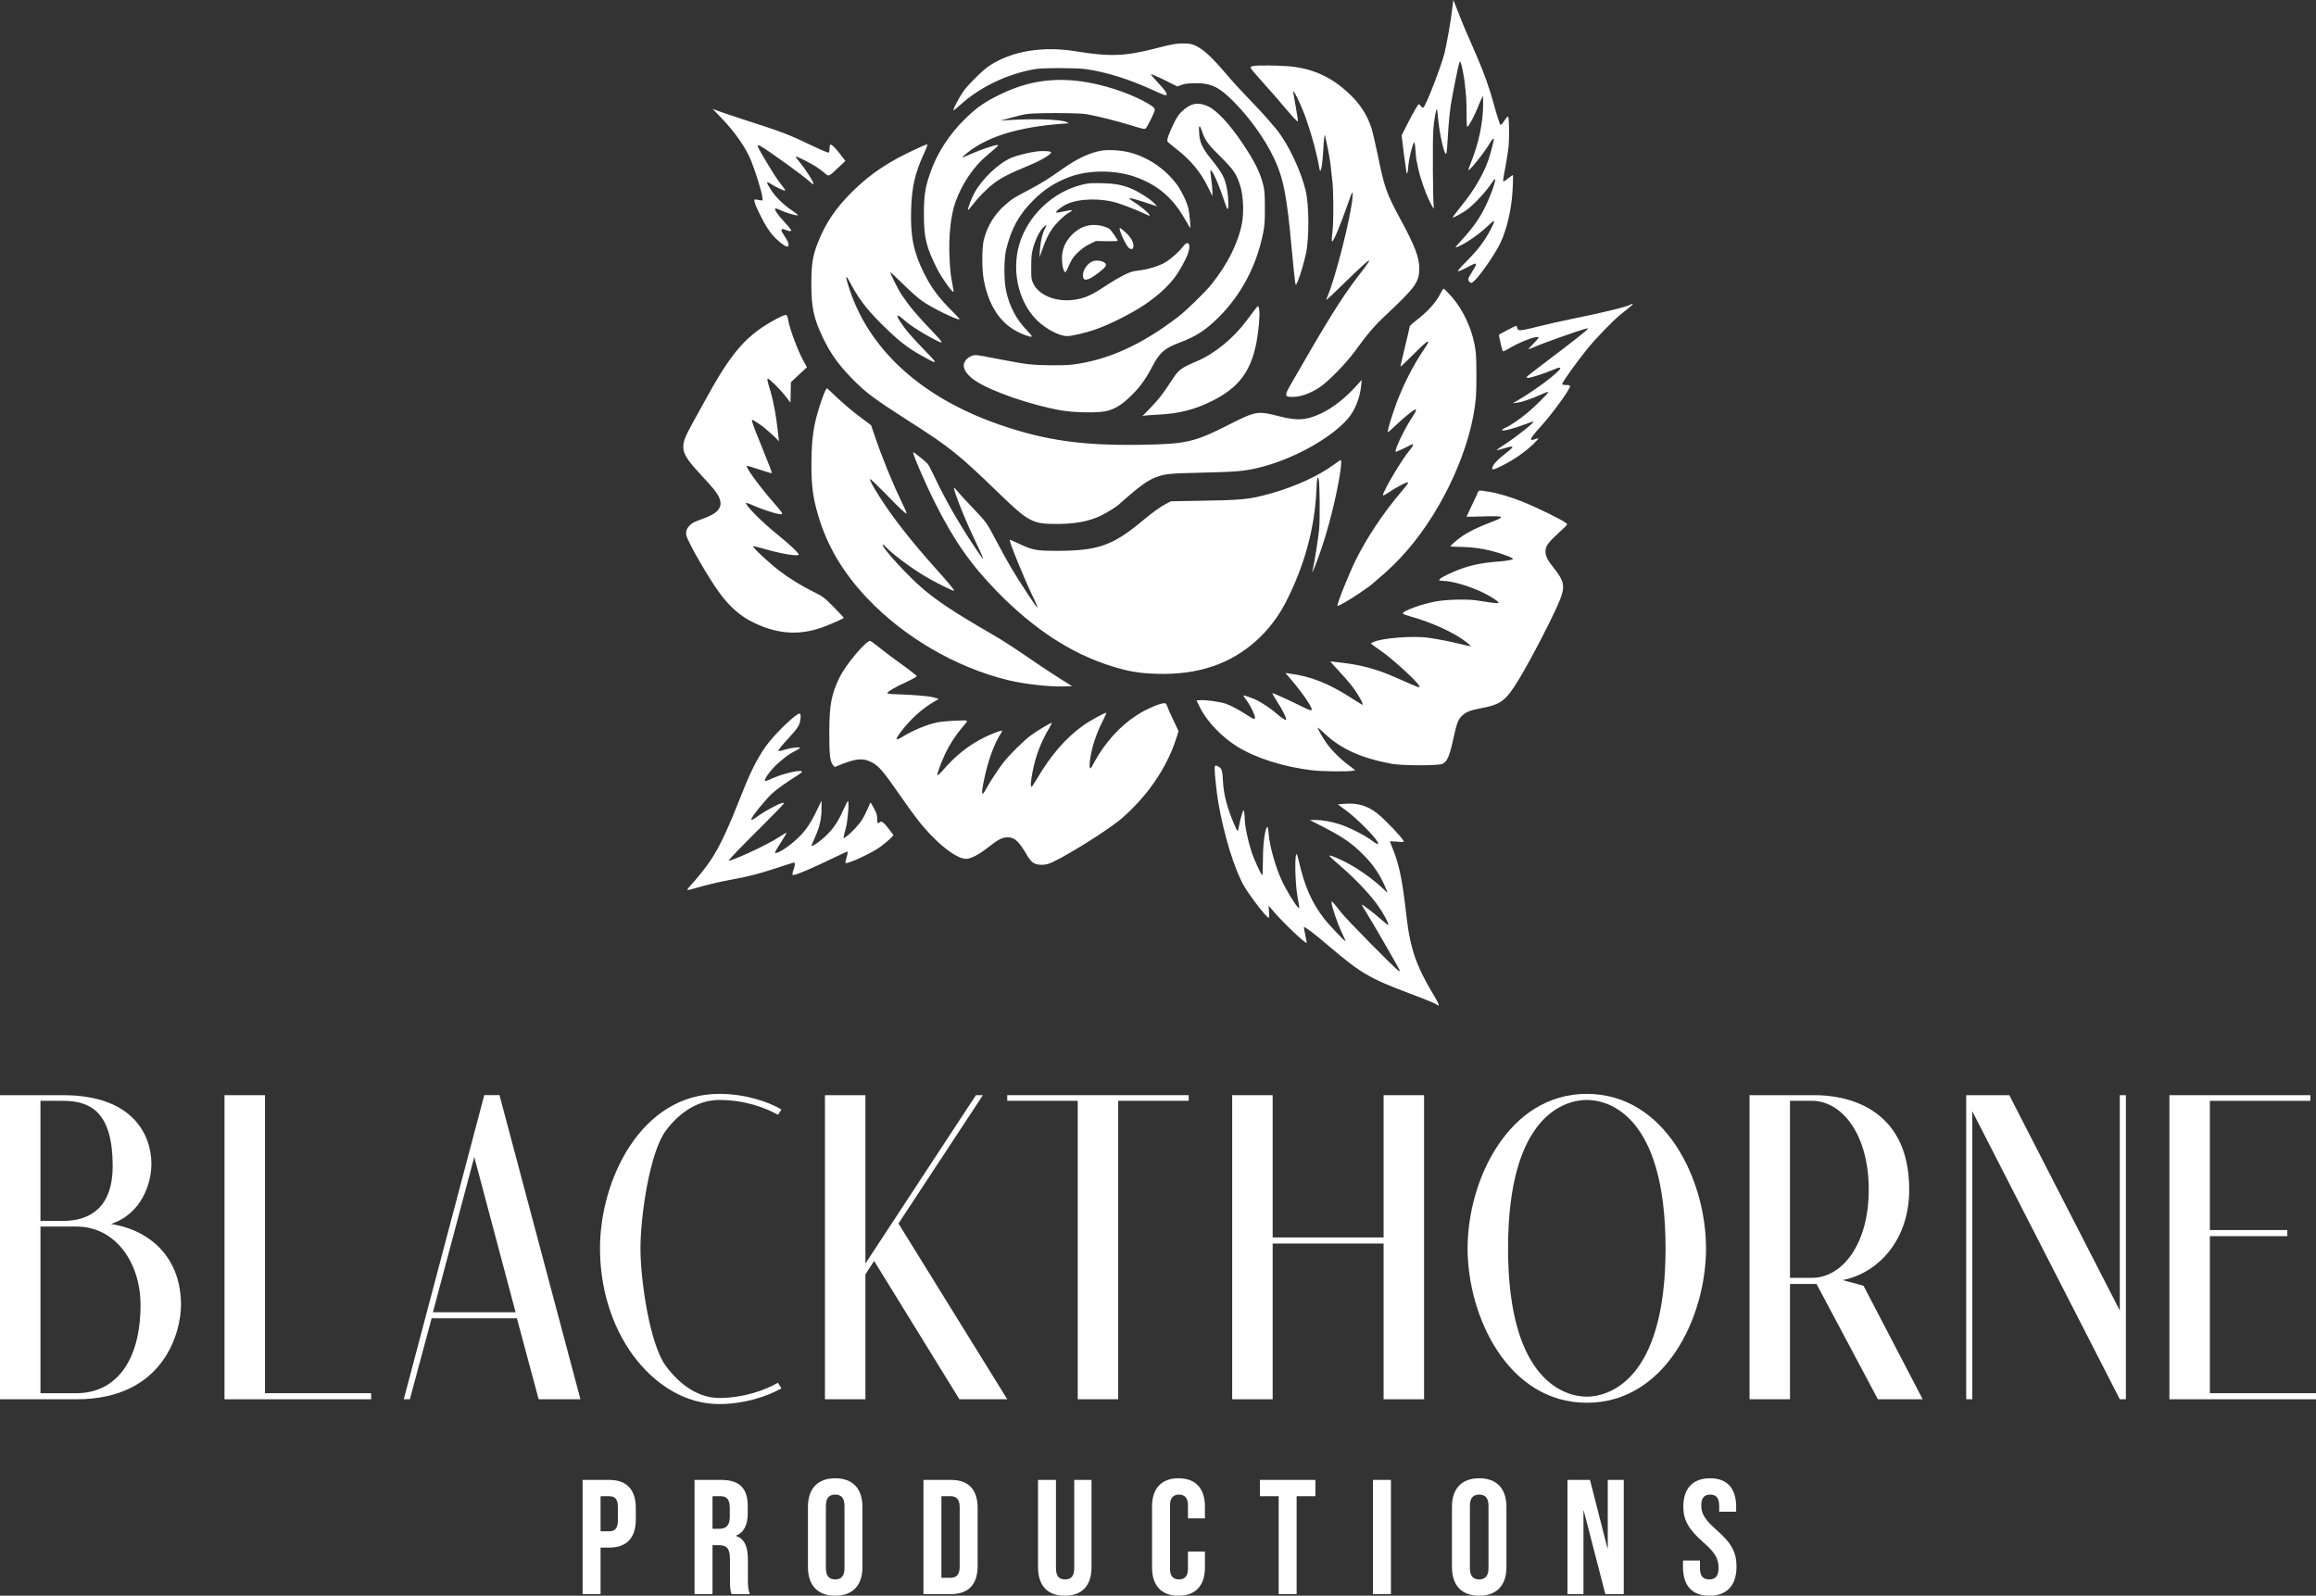 <?xml version="1.0" encoding="UTF-8"?>
<svg id="Ebene_1" data-name="Ebene 1" xmlns="http://www.w3.org/2000/svg" viewBox="0 0 851.67 586.86">
  <rect x="0" y="0" width="851.67" height="586.86" fill="#333333" stroke="none"/>
  <defs>
    <style>
      .cls-1 {
        fill: #fff;
      }
    </style>
  </defs>
  <g>
    <path class="cls-1" d="M536.06,4.01c1.39,3.77,2.82,7.14,7.29,17.33,2.18,5.02,4.5,11.47,5.72,16.05,1.25,4.62,2.44,8.39,2.73,8.56.15.09.78-.61,1.42-1.6.81-1.22,1.22-1.65,1.39-1.39.38.64.46,7.66.12,11.09-.2,1.77-.67,4.85-1.05,6.85-1.02,5.46-1.07,5.81-.75,5.81.15,0,.93-.52,1.74-1.16s1.54-1.16,1.65-1.16c.2,0-.03,5.95-.35,8.71-.7,6.62-2.61,13.47-4.96,17.68-2.47,4.5-7.23,11.15-9.03,12.66-.93.75-.96.78-1.51.29-.84-.75-.73-1.22.87-3.77,2.21-3.51,2.06-3.72-1.6-1.74-1.68.9-3.28,1.6-3.54,1.54-.32-.06.67-1.25,3.28-3.86,4.12-4.18,6.33-7.08,8.53-11.21,2.06-3.92,1.92-4.33-.64-1.8-2.21,2.12-5.23,4.44-8.22,6.27-1.86,1.1-3.92,2.06-3.92,1.8,0-.12,1.39-1.71,3.08-3.57,3.54-3.89,5.95-7.37,7.95-11.52,2.76-5.66,4.73-12.28,2.76-9.23-2.32,3.6-6.94,8.62-9.87,10.71-1.57,1.1-4.79,2.84-4.96,2.67-.06-.09,1.07-1.63,2.53-3.45,3.69-4.59,5.02-6.53,7.14-10.25,2.67-4.67,4.01-8.27,5.43-14.78.26-1.07-.61-.41-1.48,1.19-1.63,2.93-7.43,10.22-7.84,9.84-.06-.09.41-1.42,1.05-2.99,2.82-7.11,4.41-14.86,4.38-21.45l-.03-2.9-.52,1.02c-.32.55-.96,2.06-1.45,3.34-1.05,2.73-3.28,6.88-3.77,7.05-.23.09-.32-1.31-.32-5.08,0-4.56-.12-6.27-.73-11.52-.26-2.06-1.02-5.98-1.34-6.79l-.32-.78-.29.73c-.41,1.02-2.41,11.06-3.14,15.56-.32,2.06-.7,5.83-.87,8.39s-.38,5.72-.46,7.03c-.09,1.34-.26,2.41-.41,2.41-.75,0-2.35-7.17-2.9-12.89-.17-1.92-.35-3.51-.41-3.57-.32-.32-1.1,3.98-1.36,7.52-.32,4.15-.17,26.62.17,28.68.12.73-.26.23-1.34-1.89-1.63-3.16-3.72-9.12-4.44-12.77-.26-1.28-.55-2.64-.64-3.05-.06-.41-.23-1.94-.32-3.43s-.26-2.76-.41-2.82c-.49-.32-2.29,7.2-2.29,9.67,0,.58-.15,1.28-.29,1.51-.2.29-.29.32-.29.06,0-.17-.2-1.63-.44-3.19-.23-1.54-.49-3.4-.58-4.12-.06-.73-.29-2.5-.46-3.92l-.32-2.61,2.29-4.5c2.15-4.21,3.77-6.97,4.06-6.97.09,0,.41.32.73.73.44.55.67.67.96.44.99-.81,6.44-14.89,7.72-19.91.73-2.96,2.38-12.08,2.7-15.21.32-2.73.55-4.38.61-4.3.03.06.73,1.86,1.54,4.01h0ZM440.15,17.07c2.5,1.22,5.69,4.21,10.13,9.41,1.8,2.09,3.45,4.01,3.69,4.24.23.26,2.21,2.35,4.35,4.64s4.33,4.59,4.82,5.08c.99.99,4.33,4.79,6.13,6.97,4.38,5.37,9,15.04,10.86,22.64,1.28,5.31,1.34,17.42.12,23.22-.7,3.22-2.18,8.24-2.96,10.02l-.73,1.6-.26-.87c-.12-.49-.7-6.04-1.28-12.34-1.8-19.91-3.05-26.24-6.68-33.82-3.31-6.91-8.94-14.75-14.8-20.61-5.28-5.31-8.24-6.71-14.08-6.65-2.58.03-3.72.17-4.93.61l-1.6.58-3.77-1.89c-3.74-1.86-5.95-2.79-5.95-2.5,0,.09,1.13,1.39,2.53,2.9,2.53,2.73,3.25,3.72,3.28,4.38,0,.64-.81.41-4.41-1.25-9.09-4.21-17.62-6.91-25.34-8.01-3.51-.49-15.82-.49-18.72,0-10.19,1.8-20.15,6.56-27.37,13.12-1.25,1.1-2.38,2.03-2.53,2.03-.44,0,1.89-4.47,3.54-6.85,1.68-2.47,7.23-7.95,9.61-9.52,8.33-5.46,19.65-7.34,31.99-5.31,12.16,2,18,1.8,28.88-1.02,6.79-1.74,8.04-1.94,10.89-1.89,2.29.09,2.84.2,4.62,1.07h0ZM473.39,24.33c8.97.7,15.91,3.74,22.5,9.9,4.3,4.01,6.79,7.84,8.45,12.95.41,1.25,1.39,5.46,2.21,9.38,2.53,12.42,3.25,14.49,8.48,24.15,5.25,9.7,6.88,13.93,6.88,17.94,0,5.05-1.31,6.91-12.11,17.07-4.47,4.18-6.82,6.94-11.55,13.44-3.19,4.41-9.81,11.18-12.92,13.24-3.51,2.32-7.03,3.57-9.99,3.57s-3.11-.35-.73-4.5c13.06-22.82,18.81-32.08,24.47-39.42,3.51-4.56,4.59-6.07,4.38-6.24-.2-.2-3.19,2.5-9.61,8.77-3.22,3.14-5.95,5.69-6.04,5.69-.12,0,.03-.49.29-1.1,2.93-6.68,8.71-29.52,9.26-36.55.23-2.9,0-2.55-2,3.16-2.53,7.2-4.96,13.01-5.49,13.01-.15,0-.17-.61-.09-1.39.44-3.69.55-6.21.52-11.99,0-3.45-.15-7.29-.32-8.56-.15-1.25-.38-3.14-.46-4.18-.2-2.5-.84-6.39-1.71-10.31-.67-3.08-.67-3.16-.84-1.89-.12.73-.26,2.82-.35,4.64-.35,6.15-1.02,9.35-1.45,6.79-.9-5.25-2.55-11.47-4.79-17.97-1.74-5.02-5.28-12.34-4.79-9.81.06.29.38,2.15.73,4.15.32,2,.7,4.24.84,4.99.12.78.15,1.39.06,1.39-.32,0-2.41-2.26-5.11-5.52-1.36-1.68-4.56-5.31-7.05-8.07-2.5-2.79-4.73-5.37-4.93-5.75-.41-.75-.38-.78.96-1.07,1.13-.26,8.48-.2,12.31.09h0ZM398.23,30.02c7.29,1.05,15.88,3.8,22.06,7.03,3.37,1.77,4.35,2.55,4.35,3.4,0,.73-2.61,6.07-3.34,6.79-.35.35-1.19.17-5.75-1.25-5.49-1.68-12.08-3.31-16.08-4.01-3.08-.52-19.45-.52-22.29,0-1.1.2-3.66.84-5.66,1.39l-3.63.99,2.32-.15c9.72-.64,19.65-.35,21.86.64l1.07.49-2.9.2c-15.79,1.22-27.03,4.67-34.49,10.62-1.1.87-1.92,1.65-1.86,1.71.06.09,1.28-.41,2.7-1.05,3.08-1.42,9.03-3.48,10.02-3.48.67,0,.64.09-.49,1.1-.64.58-2.12,1.86-3.28,2.82-4.76,3.95-9.09,10.36-11.44,16.9-1.8,4.99-2.64,12.98-2.21,20.99.26,4.85.41,6.15,1.1,9.64.29,1.42.44,2.55.32,2.55-.67,0-4.35-5.23-6.04-8.56-4.01-7.98-4.85-11.52-4.82-20.32.03-6.33.41-9.12,2-13.93,2.58-7.9,7.14-15.01,13.53-21.19,4.24-4.12,7.29-6.15,13.47-9.06,9.49-4.47,18.75-5.81,29.46-4.27h0ZM444.27,39.11c3.25,1.51,8.07,6.73,12.8,13.82,4.41,6.65,6.27,10.39,7.4,14.86.58,2.24.64,3.34.67,8.65,0,5.23-.09,6.56-.67,9.38-2.41,11.93-7.95,22.44-16.17,30.71-4.7,4.73-8.53,7.26-14.37,9.41-5.57,2.06-7.55,3.74-10.16,8.8-2.7,5.17-4.99,8.24-8.91,11.84-2.64,2.44-4.91,3.77-7.66,4.53-2.9.81-11.96.7-16.95-.17-11.03-1.92-25.75-7-31.5-10.86-2.79-1.86-4.35-3.89-4.35-5.66,0-1.92,2.24-3.83,4.47-3.83.61,0,4.33.64,8.27,1.45,3.92.78,8.82,1.65,10.91,1.89,4.35.49,12.83.58,16.4.15,12.8-1.6,25.31-7.23,38.61-17.42,3.14-2.38,9.96-9.03,12.4-12.05,5.98-7.43,9.9-15.27,11.29-22.7.7-3.8.44-9.81-.58-13.24-1.36-4.59-2.5-6.27-7.69-11.38-4.24-4.18-5.34-5.69-6.42-8.88-.99-2.9-1.34-2.58-1.07.96.26,3.11,1.22,5.2,4.12,8.8,4.35,5.4,5.34,7.23,6.07,11.23.64,3.45.73,7.49.2,7.49-.12,0-.75-1.6-1.39-3.57-1.94-5.95-4.33-11.15-4.85-10.62-.09.09.03,1.45.26,3.05.23,1.57.44,3.66.44,4.62v1.74l-1.57-3.19c-2.73-5.63-6.42-10.04-11.7-14.14-1.65-1.28-3.11-2.53-3.25-2.76-.32-.58.58-3.08,2.5-6.97,1.05-2.09,1.74-3.11,3.05-4.3,3.08-2.84,5.75-3.31,9.41-1.63ZM273.32,43.92c14.51,4.67,16.87,5.57,25.17,9.58,3.19,1.54,5.98,2.7,6.18,2.64.23-.09.38-.64.38-1.45,0-.73.12-1.36.26-1.45.44-.29,1.83,1.07,3.77,3.6l1.8,2.35-2.53,2.38c-3.66,3.48-3.6,3.45-5.05,2.12-.67-.61-2.12-1.68-3.22-2.41-2.12-1.36-7.26-3.92-7.49-3.72-.06.09.61,1.02,1.48,2.09,2.67,3.31,5.43,7.75,5.05,8.13-.06.09-.75-.44-1.54-1.13-2.44-2.24-15.59-11.7-18.03-12.98-1.63-.84-1.25.03,2.79,6.71,2.5,4.18,3.6,5.81,5.98,8.85.29.38.46.75.38.87-.2.2-3.19-1.16-4.88-2.26-2.24-1.42-2.26-1.1-.26,2.06,1.74,2.67,4.41,5.28,7.84,7.61,1.97,1.36,2.29,1.68,1.68,1.68-1.02,0-4.38-1.07-6.27-1.97-.81-.41-1.6-.64-1.71-.55-.38.41.75,2.15,3.08,4.67,2.84,3.11,3.22,3.66,2.35,3.66-.35,0-.84-.12-1.1-.26-.26-.12-.84-.32-1.28-.44-1.1-.26-1.07.38.06,2.06,1.68,2.47,2.15,3.86,1.45,4.3-.44.26-2.21-.9-4.18-2.76-2.12-1.97-4.01-4.82-6.24-9.41-1.8-3.63-2.26-5.34-1.48-5.14.23.06.96.17,1.57.26l1.13.15-.17-1.63c-.23-1.74-2.58-9.35-4.12-13.12-1.92-4.73-5.92-10.48-11-15.73l-3.14-3.25,1.74.67c.99.38,5.25,1.83,9.55,3.22h0ZM341.05,53.36c0,.17-.64,1.71-1.42,3.43-3.22,7.05-4.35,12.19-4.59,20.52-.26,9.7.93,15.53,4.73,23.11,2.7,5.43,5.54,9.26,10.36,13.99,1.6,1.54,2.84,2.9,2.73,2.99-.55.55-10.16-4.15-13.85-6.76-1.57-1.13-4.64-3.86-7.17-6.39-2.44-2.41-4.44-4.27-4.44-4.12,0,.61,2.9,6.36,4.06,8.13,3.08,4.56,5.49,7.43,11.38,13.59,3.22,3.37,3.77,4.09,3.19,4.09s-6.04-2.96-8.71-4.73c-2.9-1.89-3.16-2.09-5.49-4.06s-2.47-1.25-.32,1.83c.81,1.19,1.77,2.5,2.15,2.9.35.41,1.28,1.45,2.03,2.32s2.73,2.99,4.38,4.67c4.76,4.85,4.85,5.23.7,2.96-6.15-3.31-9.09-5.46-14.11-10.25-7.03-6.68-10.51-11-13.64-16.9-2-3.77-2.32-3.77-1.19-.06,7.05,23.54,26.76,41.66,56.29,51.76,16.46,5.63,30.1,7.55,51.41,7.2,16.69-.26,19.62-.93,32.28-7.34,10.19-5.14,10.57-5.2,18.84-3.08,6.44,1.63,9.64,1.42,14.92-.99,4.62-2.12,9.38-5.89,13.91-11.03l1.25-1.42-.15,1.8c-.41,4.7-2.29,9.43-4.96,12.51-6.42,7.37-20.64,15.15-33.06,18.06-4.96,1.19-8.42,1.48-20.49,1.74-12.48.29-13.88.44-17.42,1.86-2.44.99-5.05,2.79-9.14,6.3-1.92,1.63-3.54,3.05-3.63,3.16-.55.73-4.76,3.43-7.03,4.5-4.38,2.06-9.17,2.99-15.76,3.05-9.43.06-10.74-.61-22.21-11.73-14.31-13.85-17.56-16.46-32.11-25.75-13.21-8.45-16.46-10.86-21.31-15.85-5.08-5.17-8.01-9.29-10.77-15.01-3.43-7.11-4.33-11.23-4.33-19.89,0-7.26.49-10.42,2.38-15.18,2.82-7.14,6.39-12.48,12.28-18.4,6.85-6.88,13.76-11.52,24.53-16.4,3.31-1.51,3.48-1.57,3.48-1.13h0ZM415.42,56.06c6.79,1.77,13.03,6.01,17.36,11.81,1.6,2.12,3.66,6.39,4.21,8.71.44,1.83.96,7.55.67,7.26-.09-.09-.96-1.57-1.97-3.31-4.5-7.92-10.1-12.63-18.4-15.53-7.34-2.58-17.04-2.53-24.09.12-5.31,2-9.17,4.5-13.24,8.56-5.25,5.25-8.04,10.31-9.93,17.97-.9,3.57-.9,11.44-.03,15.41,1.22,5.66,3.77,10.48,7.63,14.43,2.5,2.58,2.38,2.84-.67,1.74-8.16-2.96-13.12-9.58-15.18-20.23-.73-3.74-.73-11.76-.03-14.66,1.31-5.31,4.04-9.75,8.27-13.32,2.29-1.97,2.7-2.24,8.19-5.11,4.99-2.67,7.03-3.92,13.09-8.19,4.93-3.45,9.49-5.57,13.67-6.3,2.53-.46,7.29-.17,10.45.64ZM386.42,55.88c.78.46-3.05,2.9-7.49,4.73-8.04,3.34-10.71,4.7-13.73,7.03-2.35,1.8-5.57,5.11-7.52,7.66-.9,1.22-1.71,2.09-1.74,1.94-.15-.44,1.34-4.41,2.32-6.18,3.02-5.43,8.85-10.97,13.76-13.09,1.86-.78,6.5-1.94,9.14-2.26,2.03-.26,4.7-.17,5.25.17h0ZM410.16,67.73c1.68.23,3.83.81,5.4,1.45,2.96,1.19,7.26,3.89,8.85,5.54l1.1,1.16-4.15-1.36c-6.39-2.12-7.52-2.12-4.18-.12,2,1.25,5.05,3.77,5.46,4.56.23.46.2.49-.44.23-.41-.15-1.25-.52-1.89-.84-1.63-.84-6.56-2.79-9.23-3.63-5.95-1.92-14.22-1.77-18.72.32-2.03.93-4.33,2.76-3.95,3.14.09.09.99-.03,2-.26,4.12-.9,4.64-.84,2.61.32-1.68.96-4.53,3.72-6.01,5.78-1.48,2.09-2.47,4.15-3.8,7.95l-.96,2.76.17-2.61c.23-3.6,1.02-6.79,2.09-8.51.7-1.1.17-1.05-.96.12-1.28,1.28-2.82,4.44-3.69,7.61-.49,1.8-.64,3.11-.64,6.73-.03,4.15.03,4.62.67,6.04,1.97,4.38,8.22,7,14.75,6.18,4.27-.55,6.59-1.57,12.83-5.75,1.54-1.02,4.09-2.5,5.69-3.31,2.5-1.25,3.28-1.48,5.52-1.74,3.28-.35,7.63-1.68,9.81-2.99,2.21-1.34,5.17-3.98,6.47-5.75,1.89-2.55,3.08-1.25,2,2.18-.75,2.26-3.05,6.5-4.85,8.94-2.55,3.45-6.44,6.97-11.15,10.16-4.91,3.31-13.12,7.43-18.4,9.23-3.34,1.16-8.51,2.35-10.16,2.35-2.79,0-7.78-2.61-11-5.75-7.29-7.11-9.78-19.62-5.95-29.87,3.95-10.54,13.64-18.64,24.5-20.49,1.74-.29,7.63-.17,10.19.23h0ZM405.93,83.29c.9.26,1.89.73,2.21,1.02.67.61,2.87,3.83,2.87,4.21,0,.15-1.77.23-3.98.2l-4.01-.09-2.18,1.05c-2.35,1.1-5.02,3.37-6.39,5.34-.46.67-1.19,2.09-1.6,3.14-.44,1.07-.9,1.94-1.07,1.94-.9,0-1.57-4.21-1.1-7.11.52-3.28,2.53-6.27,5.63-8.42,2.76-1.89,6.15-2.35,9.61-1.28ZM413.94,85.49c1.92,1.8,2.84,3.4,2.87,4.96,0,1.16-.61,1.45-1.6.81-1.13-.75-4.15-7.43-3.37-7.43.17,0,1.1.75,2.09,1.65h0ZM405.93,96.44c1.39.9.99,1.63-2.18,4.04-3.77,2.87-5.52,3.14-5.52.81.03-2.09,1.68-4.5,3.63-5.2,1.13-.44,3.14-.26,4.06.35ZM532.99,108.2c5.2,5.49,8.97,13.93,9.72,21.68.29,2.93.29,12.8.03,16.23-1.48,17.79-11.76,40.7-25.28,56.32-3.37,3.89-7.14,7.58-11.67,11.32-.96.81-1.8,1.54-1.89,1.63s-1.77,1.28-3.77,2.64c-3.77,2.55-8.07,5.05-8.3,4.82-.35-.38,4.09-11.55,6.68-16.78,4.18-8.42,10.07-17.27,16.84-25.26,2-2.35,2.7-3.37,2.38-3.43-.55-.12-4.64,2.06-7.32,3.89-1.02.7-1.86,1.1-1.86.9,0-1.45,7.08-13.41,9.81-16.55,1.07-1.22,1.54-2.24,1.07-2.24-.09,0-1.48.67-3.08,1.48-1.63.78-3.02,1.39-3.11,1.31-.52-.55,3.08-8.13,5.86-12.37,1.57-2.38,1.92-3.19,1.36-3.19s-4.09,2.87-6.94,5.6c-1.63,1.6-3.05,2.82-3.16,2.7-.26-.26,1.39-5.86,3.16-10.62,2.44-6.59,6.04-13.67,9.81-19.3,1.97-2.96,2.15-3.34,1.57-3.34-.26,0-2.58,2.09-5.11,4.67-2.55,2.55-4.7,4.59-4.76,4.53-.09-.06.67-3.34,1.63-7.26.96-3.95,1.74-7.32,1.74-7.52.03-.2.96-1.1,2.09-1.97,4.62-3.54,7.55-6.79,9.35-10.39.41-.81.87-1.51,1.02-1.51s1.1.9,2.12,2h0ZM599.81,112.52c-.49.44-1.16.99-1.45,1.22-.29.26-1.45,1.19-2.58,2.06-2.61,2.12-8.59,8.27-11.81,12.19-4.09,5.02-9.52,12.6-9.52,13.32,0,.15.67.29,1.45.29,1.13,0,1.45.09,1.45.46,0,1.13-6.68,10.33-10.57,14.57-2.55,2.76-4.01,4.67-3.8,5.02.17.26.78.17,1.97-.29.44-.17.78-.2.78-.09s-.81,1.02-1.8,1.97c-3.08,2.99-7.14,5.81-11.52,8.01-3.14,1.57-3.95,1.74-3.63.73.44-1.39,1.89-2.93,5.6-5.81,2.61-2.03,2.38-2.38-.87-1.39-2.29.67-3.16.87-3.16.73,0-.06,1.28-.96,2.84-1.97,4.73-3.11,11.06-8.13,10.71-8.48-.09-.09-1.31.29-2.7.84-4.53,1.77-8.82,2.84-8.82,2.24,0-.17.49-.52,1.1-.78,1.63-.67,4.82-2.79,7.75-5.17,2.93-2.35,8.3-7.69,8.1-8.01-.09-.15-1.13.23-2.38.81-3.37,1.57-7.29,2.9-9.06,3.11l-1.6.2,1.68-.96c2.93-1.65,8.8-5.63,11.58-7.87,5.17-4.12,5.6-5.25,1.31-3.37-2.61,1.16-7.95,2.87-8.94,2.87-.32,0-.55-.12-.55-.29,0-.15,3.43-2.84,7.63-5.98,8.33-6.27,14.05-10.77,14.69-11.55.38-.46.35-.49-.44-.29-2.5.61-15.39,5.17-18.69,6.62-1.34.58-2.47,1.02-2.5.96-.06-.06.84-1.07,2-2.24,1.83-1.89,2-2.18,1.45-2.26-1.39-.2-7.08,2.06-10.94,4.41-.96.58-1.83.96-1.97.81-.17-.17-1.39-5.46-1.39-6.01,0-.17,6.07-3.34,6.36-3.34.15,0,.32.35.38.78.15,1.22,1.1,1.16,7.49-.46,3.11-.78,8.68-2.06,12.34-2.79,12.08-2.44,20.32-4.47,21.92-5.37.9-.55.99-.23.12.52h0ZM463.08,114.15c.26,1.94-.26,7.75-1.02,11.7-2.09,10.83-6.56,16.75-16.43,21.66-6.36,3.16-11.96,4.59-19.83,4.99-1.83.09-3.86.23-4.47.32l-1.16.15,2.76-2.84c3.22-3.34,4.62-5.14,7.58-9.67,2.99-4.62,3.4-4.93,9.67-7.63,6.62-2.84,13.5-8.51,18.35-15.07,2.93-3.98,3.89-5.17,4.12-5.17.15,0,.35.7.44,1.57h0ZM289.84,117.8c.7,3.54,3.43,10.83,5.54,14.8l1.34,2.47-2.96,2.76-2.93,2.76-.06,3.74-.09,3.74-1.65-2.15c-1.8-2.38-6.07-6.65-6.62-6.65-.41,0-.26.84.93,4.64.96,3.16,2.06,8.91,2.53,13.35.17,1.68.38,3.51.46,4.06l.12,1.02-.78-.87c-.44-.49-1.63-1.6-2.67-2.47s-1.94-1.68-2.03-1.77c-.29-.35-4.12-2.87-4.35-2.87-.41,0,.44,2.47,3.08,8.88,3.48,8.59,4.27,10.6,4.09,10.77-.09.09-2.15-.52-4.59-1.34s-4.47-1.42-4.56-1.36c-.52.55,4.53,7.46,10.33,14.11,1.48,1.65,2.67,3.19,2.67,3.43,0,.32-.29.35-1.22.2-1.94-.32-6.5-1.86-9.32-3.11-1.42-.64-2.64-1.07-2.73-.99-.61.58,5.78,7.03,11.52,11.64,4.21,3.37,7.84,6.79,7.84,7.37,0,.81-6.71-.32-13.01-2.18-1.94-.58-3.66-.96-3.77-.84-.32.32,6.13,6.33,9.75,9.06,3.92,2.96,7.95,5.43,12.69,7.78,3.37,1.68,3.63,1.89,7.2,5.49,2.03,2.09,3.69,3.83,3.69,3.95,0,.17-2.47,1.34-6.04,2.79-9.23,3.83-17.68,3.51-26.97-.96-4.76-2.26-8.68-5.63-12.45-10.68-4.06-5.43-11.93-19.04-12.45-21.54-.44-2.09,1.1-4.18,3.8-5.17,5.43-1.97,7.11-2.9,8.16-4.47.87-1.28.84-2.7-.03-4.53-.81-1.65-1.71-2.79-7.05-8.59-4.62-4.96-6.01-7.26-5.98-9.81.03-2.09.73-3.77,3.69-9.17,1.34-2.41,3.51-6.33,4.82-8.71,9.43-17.16,14.86-23.31,25.84-29.15,1.51-.81,3.02-1.45,3.31-1.42.46.06.64.46.93,1.97h0ZM307.78,146.19c1.94,1.86,5.54,4.93,8.04,6.82l4.53,3.4,1.25,3.72c2.7,7.95,6.59,17.53,9.9,24.3,1.13,2.32,2,4.33,1.89,4.41-.26.26-2.21-1.57-7.9-7.43-2.9-2.96-5.37-5.31-5.49-5.2-.29.26.75,2.24,3.34,6.33,4.88,7.72,11.61,16.34,20.67,26.45,5.17,5.78,7.05,8.07,6.82,8.27-.2.23-6.04-2.64-10.04-4.96-5.2-2.99-13.03-8.82-15.18-11.29-.41-.49-.84-.81-.96-.7-.73.7,9.35,11.73,15.15,16.58,5.37,4.5,11.81,8.74,24.91,16.31,4.56,2.64,8.59,5.28,16.26,10.57,2.55,1.74,6.59,4.41,8.97,5.89l4.33,2.7-2.87.09c-5.4.2-14.83-.87-20.73-2.32-19.13-4.67-38.06-15.7-51.73-30.07-8.91-9.41-14.75-19.22-18.06-30.48-1.92-6.5-2.5-10.74-2.5-18.78,0-6.36.38-10.8,1.34-15.3.93-4.44,3.77-12.71,4.38-12.71.09,0,1.74,1.54,3.69,3.43h0ZM338.35,168.14c1.25,1.02,2.5,2.09,2.79,2.44.29.32,1.34,2.32,2.35,4.44,3.92,8.42,8.97,17.24,15.01,26.3,4.09,6.1,4.06,5.86-.55-3.83-3.57-7.55-7.72-18.17-7.08-18.14.12.03.78.75,1.51,1.65s3.14,3.54,5.4,5.86c4.79,4.99,5.14,5.46,8.48,11.84,4.33,8.22,6.76,12.34,11.76,19.89,1.77,2.7,3.31,4.88,3.43,4.88.23,0-.64-2.12-2.03-4.88-1.05-2.06-4.73-10.71-6.47-15.15-1.36-3.48-1.83-4.93-1.51-4.93.09,0,1.71.73,3.6,1.6,4.62,2.18,6.1,2.47,13.44,2.47,15.36,0,20.73-1.89,32.02-11.35,3.28-2.76,6.44-4.99,8.53-6.07l1.6-.81,10.16-.17c16.23-.26,18.52-.49,26.33-2.64,9.06-2.53,17.79-6.5,23.46-10.71,1.19-.9,2.29-1.63,2.44-1.63.75,0-.75,9.23-3.02,18.43-1.77,7.11-3.31,12.25-5.43,18-1.51,4.06-2.47,6.15-1.83,3.89.46-1.63,1.97-11.18,2.35-14.83.35-3.57.23-17.24-.17-18.46-.44-1.36-.64-.49-.81,3.63-.58,14.05-4.3,27.9-11.15,41.37-5.75,11.32-15.36,19.86-26.79,23.75-6.39,2.18-13.06,3.08-21.16,2.82-6.15-.2-10.1-.87-16.4-2.84-14.66-4.59-28.45-13.59-41.83-27.29-9.72-9.96-15.97-18.84-22.9-32.66-3.8-7.61-8.59-18.69-8.04-18.69.15,0,1.28.84,2.55,1.86h0ZM547.44,180.8c3.25.55,8.39,2.06,12.48,3.72,5.46,2.21,14.46,6.62,15.97,7.84.61.49.61.52-1.22,2.21-5.66,5.23-6.33,6.13-6.33,8.36.03,1.65.75,3.11,2.87,5.75,3.98,4.91,4.38,6.88,2.55,11.64-2.18,5.57-10.31,21.39-15.07,29.29-4.96,8.19-6.65,9.49-14.25,10.89-3.48.64-5.43,1.39-6.73,2.67-1.51,1.45-1.97,2.67-3.16,8.07-1.48,6.79-2.26,8.68-4.04,9.67-1.34.73-15.07.73-18.93-.03-11.09-2.09-18.49-5.46-24.47-11.09-1.28-1.19-2.41-2.18-2.53-2.18-.29,0,1.77,3.63,3.28,5.78,1.74,2.5,5.2,5.92,8.13,8.07l2.41,1.8-1.1.23c-1.65.35-11.12.23-14.6-.17-10.54-1.22-20.76-4.44-27.72-8.74-5.66-3.48-11.23-9.32-13.7-14.37l-1.28-2.61,1.63-.09c1.94-.12,7.08.61,9.06,1.28,1.71.55,5.34,2.5,8.07,4.3,2.15,1.42,2.76,1.6,2.76.9,0-.99-1.65-4.44-2.96-6.18-.78-1.02-1.36-1.92-1.31-2,.2-.17,3.57,1.02,5.25,1.86s5.46,3.43,6.85,4.7c1.51,1.36,3.43,2.67,3.57,2.44.29-.49-1.07-3.34-3.11-6.5-1.16-1.83-2.03-3.34-1.92-3.4.23-.09,6.97,2.99,10.97,4.99,3.98,2,4.3,1.83,2.35-1.39-1.45-2.41-4.53-6.44-7.52-9.84l-1.02-1.16,1.6.23c7.66.96,14.4,3.63,22.61,8.94,2.15,1.39,4.01,2.53,4.12,2.53.67,0-1.86-4.41-4.24-7.4-.9-1.13-2.99-3.51-4.67-5.31-1.68-1.77-2.96-3.25-2.82-3.25.12,0,1.86.2,3.86.44,7.58.87,13.44,2.5,20.32,5.57,4.62,2.06,7.05,3.11,8.07,3.43.67.2.67.17.23-.64-.87-1.68-9.7-9.72-13.79-12.57-1.36-.93-2.82-1.97-3.19-2.29l-.7-.55.87-.46c2.96-1.51,14.75-2.44,20.49-1.6,3.28.46,7.87,1.36,11.79,2.32,1.97.49,3.63.84,3.69.78.03-.06-.67-.7-1.57-1.42-4.3-3.48-12.86-7.4-20.93-9.61-1.36-.38-2.5-.81-2.55-.99-.29-.9,7.03-3.57,12.37-4.5,3.92-.7,11.61-.87,15.12-.29,1.19.17,3.37.52,4.79.73,1.45.23,2.73.32,2.87.17.38-.35-2.24-2.12-5.49-3.74-4.82-2.38-11.55-4.38-14.78-4.38-.73,0-1.39-.12-1.48-.29-.23-.38,1.6-1.48,5.11-2.99,5.17-2.26,9.81-3.34,16.52-3.83,2.99-.2,5.52-.67,5.52-1.02,0-.12-.87-.58-1.94-.99-6.04-2.29-11.35-3.31-17.65-3.4-1.74-.03-3.28-.09-3.43-.17-.26-.15,2.29-2.38,4.44-3.86,2.18-1.48,5.75-3.25,9.46-4.64,6.59-2.53,6.42-2.76-1.83-2.53-3.4.12-6.18.15-6.18.09s.7-1.54,1.54-3.25c.84-1.74,1.86-3.92,2.26-4.82.78-1.89.29-1.74,4.33-1.1h0ZM321.33,236.59c.73.52,2.21,1.68,3.28,2.55s4.33,3.31,7.23,5.37c2.9,2.09,5.28,3.98,5.28,4.18s-1.77,1.19-3.92,2.18c-4.18,1.92-7.03,3.6-6.88,4.09.06.15,1.28.32,2.7.35,6.65.2,12.54.67,14.34,1.19l1.86.55-2.06,1.22c-4.15,2.41-8.59,6.47-11.9,10.91-2.32,3.08-2.09,3.45.99,1.57,3.6-2.21,8.74-4.3,12.42-5.08,1.1-.23,4.12-.52,6.68-.61,5.31-.2,5.02-.55,2.29,2.7-2.32,2.79-4.41,6.04-5.98,9.29-1.65,3.48-3.16,7.66-2.93,8.07.12.15.96-.64,1.92-1.74,4.82-5.54,9.43-9.23,15.18-12.11,2.5-1.25,5.78-2.53,6.53-2.53.2,0,.17.23-.12.7-2.5,3.77-4.64,9.49-6.13,16.23-1.45,6.65-1.28,7.81.64,4.27,1.48-2.73,4.5-7.32,6.39-9.7,2.26-2.84,7.32-7.84,9.93-9.78,2.26-1.68,7.46-4.79,7.69-4.56.06.06-.35.87-.9,1.83-2.93,4.88-4.93,9.99-6.07,15.7-.75,3.69-.93,5.92-.44,5.92.15,0,1.02-1.28,1.92-2.84,5.2-8.82,10.54-15.01,17.04-19.68,2.53-1.8,8.24-4.93,8.51-4.67.09.09-.52,1.42-1.31,2.99-2.44,4.76-4.04,9.72-4.67,14.34-.2,1.42-.2,2.5-.06,2.79.15.26.35.38.41.23.09-.15.58-1.05,1.1-2,3.92-7.26,9.46-13.41,15.65-17.42,3.89-2.53,9.46-4.85,10.6-4.41.23.09.58.67.78,1.28.17.61,1.19,2.87,2.21,5.02l1.86,3.92-.78,2.47c-2.15,6.71-5.4,12.83-10.04,18.93-2.99,3.95-7.75,8.88-11.12,11.55-6.3,4.99-22.38,14.8-25.95,15.85-2.06.61-4.33.44-5.66-.46-.55-.41-1.42-1.42-1.94-2.32-3.22-5.54-4.73-6.97-7.37-6.97-1.94,0-3.57.84-7.08,3.63-3.51,2.76-6.62,4.38-8.3,4.3-4.06-.15-12.25-7.03-18.64-15.65-.35-.46-1.05-1.42-1.6-2.15s-2.35-3.28-4.01-5.66c-6.15-8.91-7.84-10.86-10.6-12.19-2.96-1.45-5.46-1.28-10.8.84l-2.55,1.02-.61-.67c-1.1-1.25-1.42-4.01-1.39-12.08.03-10.16.75-14.02,3.86-20.38,2.15-4.38,9.41-13.09,11.09-13.27.09-.03.75.41,1.45.9h0ZM294.37,264.11c-.12,2.29-.84,3.51-4.09,7.05-3.16,3.4-4.24,4.79-3.98,5.05.09.09,1.31-.17,2.7-.61,2.35-.7,5.49-.99,5.17-.46-.09.12-.93.64-1.92,1.13-1.94.99-3.14,1.86-6.01,4.33-2.64,2.26-5.46,6.1-4.91,6.65.12.09,1.34-.35,2.73-.99,3.95-1.83,10.83-3.37,10.83-2.41,0,.15-.55.64-1.22,1.05-4.41,2.76-7.98,5.28-9.75,6.94-2.61,2.41-7.61,8.65-7.61,9.46,0,.49.44.26,2.87-1.48,2.21-1.57,6.82-4.04,8.39-4.5.44-.12.64-.06.64.2,0,.2-3.57,3.89-7.92,8.22-7.81,7.72-12.51,12.63-12.31,12.83.17.15,3.43-1.13,7.17-2.82,4.96-2.24,9.43-4.59,11.81-6.18,1.19-.78,2.21-1.36,2.29-1.31.06.09-.87,1.65-2.06,3.51-1.19,1.83-2.18,3.51-2.18,3.69,0,.93,3.22-.84,6.5-3.54,3.98-3.31,6.15-6.18,8.88-11.9l1.71-3.57v2.9c.03,3.54-.64,6.59-2.29,10.33-.67,1.51-1.28,2.9-1.36,3.14-.32.73,1.13,0,3.11-1.57,4.09-3.28,6.21-6.1,8.56-11.41.81-1.77,1.57-3.25,1.71-3.25.49,0-.06,7.26-.73,9.72-.35,1.28-.7,2.7-.78,3.19l-.15.84.81-.52c1.74-1.13,4.88-4.47,6.07-6.42.7-1.1,1.63-2.99,2.09-4.12.46-1.16.9-2.12.99-2.12s.67,1.02,1.31,2.24c.96,1.86,1.16,2.53,1.13,3.77-.06,1.54.26,1.92.96,1.22.58-.58,1.39,0,3.14,2.24.96,1.22,1.77,2.29,1.83,2.44.12.32-2.09,2.35-4.67,4.3-2.9,2.21-12.34,6.59-12.92,6.01-.09-.09.06-.84.32-1.71.49-1.57.61-2.5.32-2.5-.09,0-2.99,1.36-6.44,3.02-6.07,2.93-11.23,5.14-12.89,5.54-.7.17-.81.12-.81-.38,0-.32.2-1.05.44-1.6.49-1.22.58-2.53.15-2.53-.17,0-3.08.9-6.47,2.03-6.73,2.21-10.16,3.08-16.31,4.21-4.85.9-9.09,1.89-13.12,3.08-1.65.49-3.14.84-3.28.78-.17-.06.17-.61.75-1.25,2.7-2.9,6.1-7.17,7.78-9.7,3.51-5.37,6.27-11.29,11.79-25.28,3.31-8.42,6.42-14.2,9.84-18.4,3.69-4.5,10.07-10.42,11.06-10.25.35.06.41.44.35,1.65h0ZM448.19,282.02c1.13.67,1.34,1.45,1.54,5.31.23,4.96,1.6,10.04,4.38,16.43.55,1.28,1.05,2.09,1.1,1.86.09-.23.32-1.28.52-2.32.17-1.05.61-2.73.93-3.77.52-1.65.61-1.8.81-1.16.12.41.2,1.42.23,2.26.06,3.11,1.02,7.9,2.53,12.69.84,2.58,3.57,8.56,3.95,8.56.12,0,.23-2.18.23-4.88,0-5.34.35-9.23,1.05-11.67.58-1.97.84-1.57,1.1,1.6.35,4.62,2.84,13.06,5.25,17.88,1.54,3.05,4.21,7.46,5.25,8.62.61.7.67.73.7.2,0-.32-.26-2.03-.61-3.77-.93-5.02-1.13-16.23-.29-15.7.12.09.46,1.16.73,2.41,2.15,9.43,4.7,15.27,9.43,21.42,1.42,1.86,7.61,8.36,7.78,8.19.06-.06-.61-1.6-1.48-3.43-1.54-3.25-3.66-9.52-3.66-10.8.03-.61.06-.58.81.26.44.49,1.63,1.97,2.67,3.34,1.94,2.53,19.97,20.81,21.1,21.42.58.29.64.26.44-.17-.12-.29-.55-1.1-.96-1.83-.44-.73-2.64-4.59-4.91-8.56-2.29-4.01-5.05-8.68-6.15-10.42s-1.94-3.19-1.89-3.28c.2-.17,4.47,3.11,7.03,5.37,1.28,1.16,2.5,2.09,2.7,2.09.49,0-1.77-4.3-3.66-6.94-3.08-4.35-8.39-9.96-13.91-14.72-2.12-1.83-3.92-3.45-4.04-3.66-.61-.96,5.6,1.8,9.7,4.35,3.37,2.09,7.43,5.17,9.61,7.26,1.02.99,1.92,1.8,1.94,1.8.15,0-.26-1.05-1.25-3.19-1.74-3.8-4.15-7.29-7.32-10.48-4.5-4.53-7.46-6.59-15.27-10.62l-4.64-2.38,2.06-.03c2.5,0,5.95.61,9.06,1.63,3.4,1.1,8.94,3.92,11.52,5.83,2.15,1.59,2.91,1.8,2.29.64-1.1-2.12-7.84-8.82-11.67-11.64l-2.99-2.21,2.55-.2c4.88-.38,8.62.78,12.25,3.77,2.79,2.26,8.59,8.36,9.38,9.84.26.49.17.52-2.35.32-1.45-.12-2.64-.15-2.64-.06,0,.06.41,1.07.87,2.26,2.38,5.72,3.6,11.41,4.82,21.89.9,7.92,1.36,10.74,2.44,14.8,1.45,5.52,3.77,10.57,8.24,18,1.71,2.84,2.06,4.01.93,3.08-.52-.44-3.77-1.77-10.33-4.24-14.37-5.4-17.79-7.43-29.29-17.21-5.72-4.91-9.32-7.61-9.32-6.97,0,.2.26,1.54.55,2.99.32,1.42.52,2.64.49,2.67-.44.46-8.8-7.52-12.54-11.96l-1.48-1.74.15,2.24c.09,1.42.03,2.26-.15,2.26-.7,0-7.05-8.22-9.03-11.7-3.54-6.18-7.4-18.69-9.49-30.89-.55-3.25-1.31-10.16-1.31-12.08,0-1.51.2-1.63,1.48-.87h0Z"/>
    <path class="cls-1" d="M414.49,102.65c-1.39.52-4.44,3.31-5.49,4.99-.32.55-.61,1.39-.61,1.83,0,2,1.83,3.95,3.34,3.57.61-.15.67-.35.78-2.99.09-2.44.23-3.05.93-4.35.44-.81,1.25-1.83,1.8-2.26.93-.73,1.28-1.34.78-1.28-.15,0-.81.23-1.54.49h0Z"/>
  </g>
  <g>
    <path class="cls-1" d="M66.56,479.9c0,9.76-6.08,34.72-38.4,34.72H0v-111.84h23.2c25.92,0,32.48,14.88,32.48,25.28,0,7.04-3.52,18.4-14.88,22.08,15.84,2.56,25.76,13.6,25.76,29.76ZM14.88,449.02h8.32c10.4,0,18.24-5.44,18.24-20.16,0-19.52-7.84-24-18.24-24h-8.32v44.16ZM51.68,479.9c0-15.36-9.12-28.8-23.52-28.8h-13.28v61.28h13.28c14.4,0,23.52-11.84,23.52-32.48Z"/>
    <path class="cls-1" d="M136.48,514.62h-53.92v-111.84h14.88v109.6h39.04v2.24Z"/>
    <path class="cls-1" d="M183.68,402.77l29.76,111.84h-15.36l-8-29.76h-31.36l-8,29.76h-2.24l29.6-111.84h5.6ZM159.2,482.62h30.4l-15.2-57.12-15.2,57.12Z"/>
    <path class="cls-1" d="M286.08,508.54l1.28,2.08c-5.76,3.2-14.08,5.76-22.88,5.76-12.16,0-23.36-6.72-31.68-17.92-7.84-10.72-12.16-24.64-12.16-39.36,0-25.12,15.04-56.8,43.84-56.8,9.6,0,18.08,2.88,22.88,5.76l-1.28,1.92c-4.32-2.4-11.84-5.44-21.6-5.44-7.2,0-14.24,4-19.68,11.36-5.92,8-9.28,31.52-9.28,43.2s3.36,35.04,9.28,43.2c5.44,7.36,12.32,11.84,19.68,11.84,8.64,0,16.64-2.72,21.6-5.6Z"/>
    <path class="cls-1" d="M352.8,514.62l-31.36-50.88-3.2,4.96v45.92h-14.88v-111.84h14.88v61.92l40.64-61.92h2.56l-31.04,47.2,40,64.64h-17.6Z"/>
    <path class="cls-1" d="M437.12,404.85h-25.92v109.76h-14.88v-109.76h-25.92v-2.08h66.72v2.08Z"/>
    <path class="cls-1" d="M523.68,514.62h-14.88v-57.28h-40.8v57.28h-14.88v-111.84h14.88v52.32h40.8v-52.32h14.88v111.84Z"/>
    <path class="cls-1" d="M627.36,459.1c0,25.28-14.88,56.8-43.84,56.8s-43.84-31.68-43.84-56.8,15.04-56.8,43.84-56.8,43.84,31.52,43.84,56.8ZM612.48,459.1c0-49.76-21.6-54.56-28.96-54.56s-28.96,4.8-28.96,54.56,21.76,54.56,28.96,54.56,28.96-4.96,28.96-54.56Z"/>
    <path class="cls-1" d="M707.04,514.62h-16.48l-22.56-42.4h-9.76v42.4h-14.88v-111.84h24.16c9.44,0,34.56,3.2,34.56,34.72,0,19.2-12,30.88-24.48,33.28l7.68,2.08,21.76,41.76ZM687.2,437.49c0-20.16-9.76-32.64-20.96-32.64h-8v65.12h8c11.2,0,20.96-12.32,20.96-32.48Z"/>
    <path class="cls-1" d="M781.76,514.62h-2.24l-54.24-105.92v105.92h-2.24v-111.84h15.84l40.64,79.2v-79.2h2.24v111.84Z"/>
    <path class="cls-1" d="M851.68,514.62h-53.92v-111.84h51.84v2.08h-36.96v47.52h28.48v2.24h-28.48v57.76h39.04v2.24Z"/>
  </g>
  <g>
    <path class="cls-1" d="M214.25,544.27h9.72c6.6,0,9.84,3.66,9.84,10.38v4.14c0,6.72-3.24,10.38-9.84,10.38h-3.12v17.1h-6.6v-42ZM223.97,563.17c2.1,0,3.24-.96,3.24-3.96v-4.98c0-3-1.14-3.96-3.24-3.96h-3.12v12.9h3.12Z"/>
    <path class="cls-1" d="M255.41,544.27h9.78c6.84,0,9.78,3.18,9.78,9.66v2.58c0,4.32-1.38,7.08-4.32,8.28v.12c3.3,1.02,4.38,4.14,4.38,8.88v7.38c0,2.04.06,3.54.72,5.1h-6.72c-.36-1.08-.6-1.74-.6-5.16v-7.68c0-3.9-1.14-5.16-4.14-5.16h-2.28v18h-6.6v-42ZM264.41,562.27c2.46,0,3.96-1.08,3.96-4.44v-3.24c0-3-1.02-4.32-3.36-4.32h-3v12h2.4Z"/>
    <path class="cls-1" d="M297.11,576.31v-22.08c0-6.72,3.54-10.56,10.02-10.56s10.02,3.84,10.02,10.56v22.08c0,6.72-3.54,10.56-10.02,10.56s-10.02-3.84-10.02-10.56ZM310.55,576.73v-22.92c0-3-1.32-4.14-3.42-4.14s-3.42,1.14-3.42,4.14v22.92c0,3,1.32,4.14,3.42,4.14s3.42-1.14,3.42-4.14Z"/>
    <path class="cls-1" d="M339.59,544.27h10.08c6.6,0,9.84,3.66,9.84,10.38v21.24c0,6.72-3.24,10.38-9.84,10.38h-10.08v-42ZM349.55,580.27c2.1,0,3.36-1.08,3.36-4.08v-21.84c0-3-1.26-4.08-3.36-4.08h-3.36v30h3.36Z"/>
    <path class="cls-1" d="M381.71,576.31v-32.04h6.6v32.52c0,3,1.26,4.08,3.36,4.08s3.36-1.08,3.36-4.08v-32.52h6.36v32.04c0,6.72-3.36,10.56-9.84,10.56s-9.84-3.84-9.84-10.56Z"/>
    <path class="cls-1" d="M423.65,576.55v-22.56c0-6.48,3.36-10.32,9.72-10.32s9.72,3.84,9.72,10.32v4.44h-6.24v-4.86c0-2.76-1.32-3.9-3.3-3.9s-3.3,1.14-3.3,3.9v23.46c0,2.76,1.32,3.84,3.3,3.84s3.3-1.08,3.3-3.84v-6.42h6.24v5.94c0,6.48-3.36,10.32-9.72,10.32s-9.72-3.84-9.72-10.32Z"/>
    <path class="cls-1" d="M470.21,550.27h-6.9v-6h20.4v6h-6.9v36h-6.6v-36Z"/>
    <path class="cls-1" d="M504.89,544.27h6.6v42h-6.6v-42Z"/>
    <path class="cls-1" d="M533.93,576.31v-22.08c0-6.72,3.54-10.56,10.02-10.56s10.02,3.84,10.02,10.56v22.08c0,6.72-3.54,10.56-10.02,10.56s-10.02-3.84-10.02-10.56ZM547.37,576.73v-22.92c0-3-1.32-4.14-3.42-4.14s-3.42,1.14-3.42,4.14v22.92c0,3,1.32,4.14,3.42,4.14s3.42-1.14,3.42-4.14Z"/>
    <path class="cls-1" d="M576.41,544.27h8.28l6.42,25.14h.12v-25.14h5.88v42h-6.78l-7.92-30.66h-.12v30.66h-5.88v-42Z"/>
    <path class="cls-1" d="M618.89,576.31v-2.4h6.24v2.88c0,3,1.32,4.08,3.42,4.08s3.42-1.08,3.42-4.2c0-3.48-1.32-5.7-5.64-9.48-5.52-4.86-7.32-8.28-7.32-13.08,0-6.6,3.42-10.44,9.84-10.44s9.6,3.84,9.6,10.56v1.74h-6.24v-2.16c0-3-1.2-4.14-3.3-4.14s-3.3,1.14-3.3,4.02c0,3.06,1.38,5.28,5.7,9.06,5.52,4.86,7.26,8.22,7.26,13.44,0,6.84-3.48,10.68-9.96,10.68s-9.72-3.84-9.72-10.56Z"/>
  </g>
</svg>